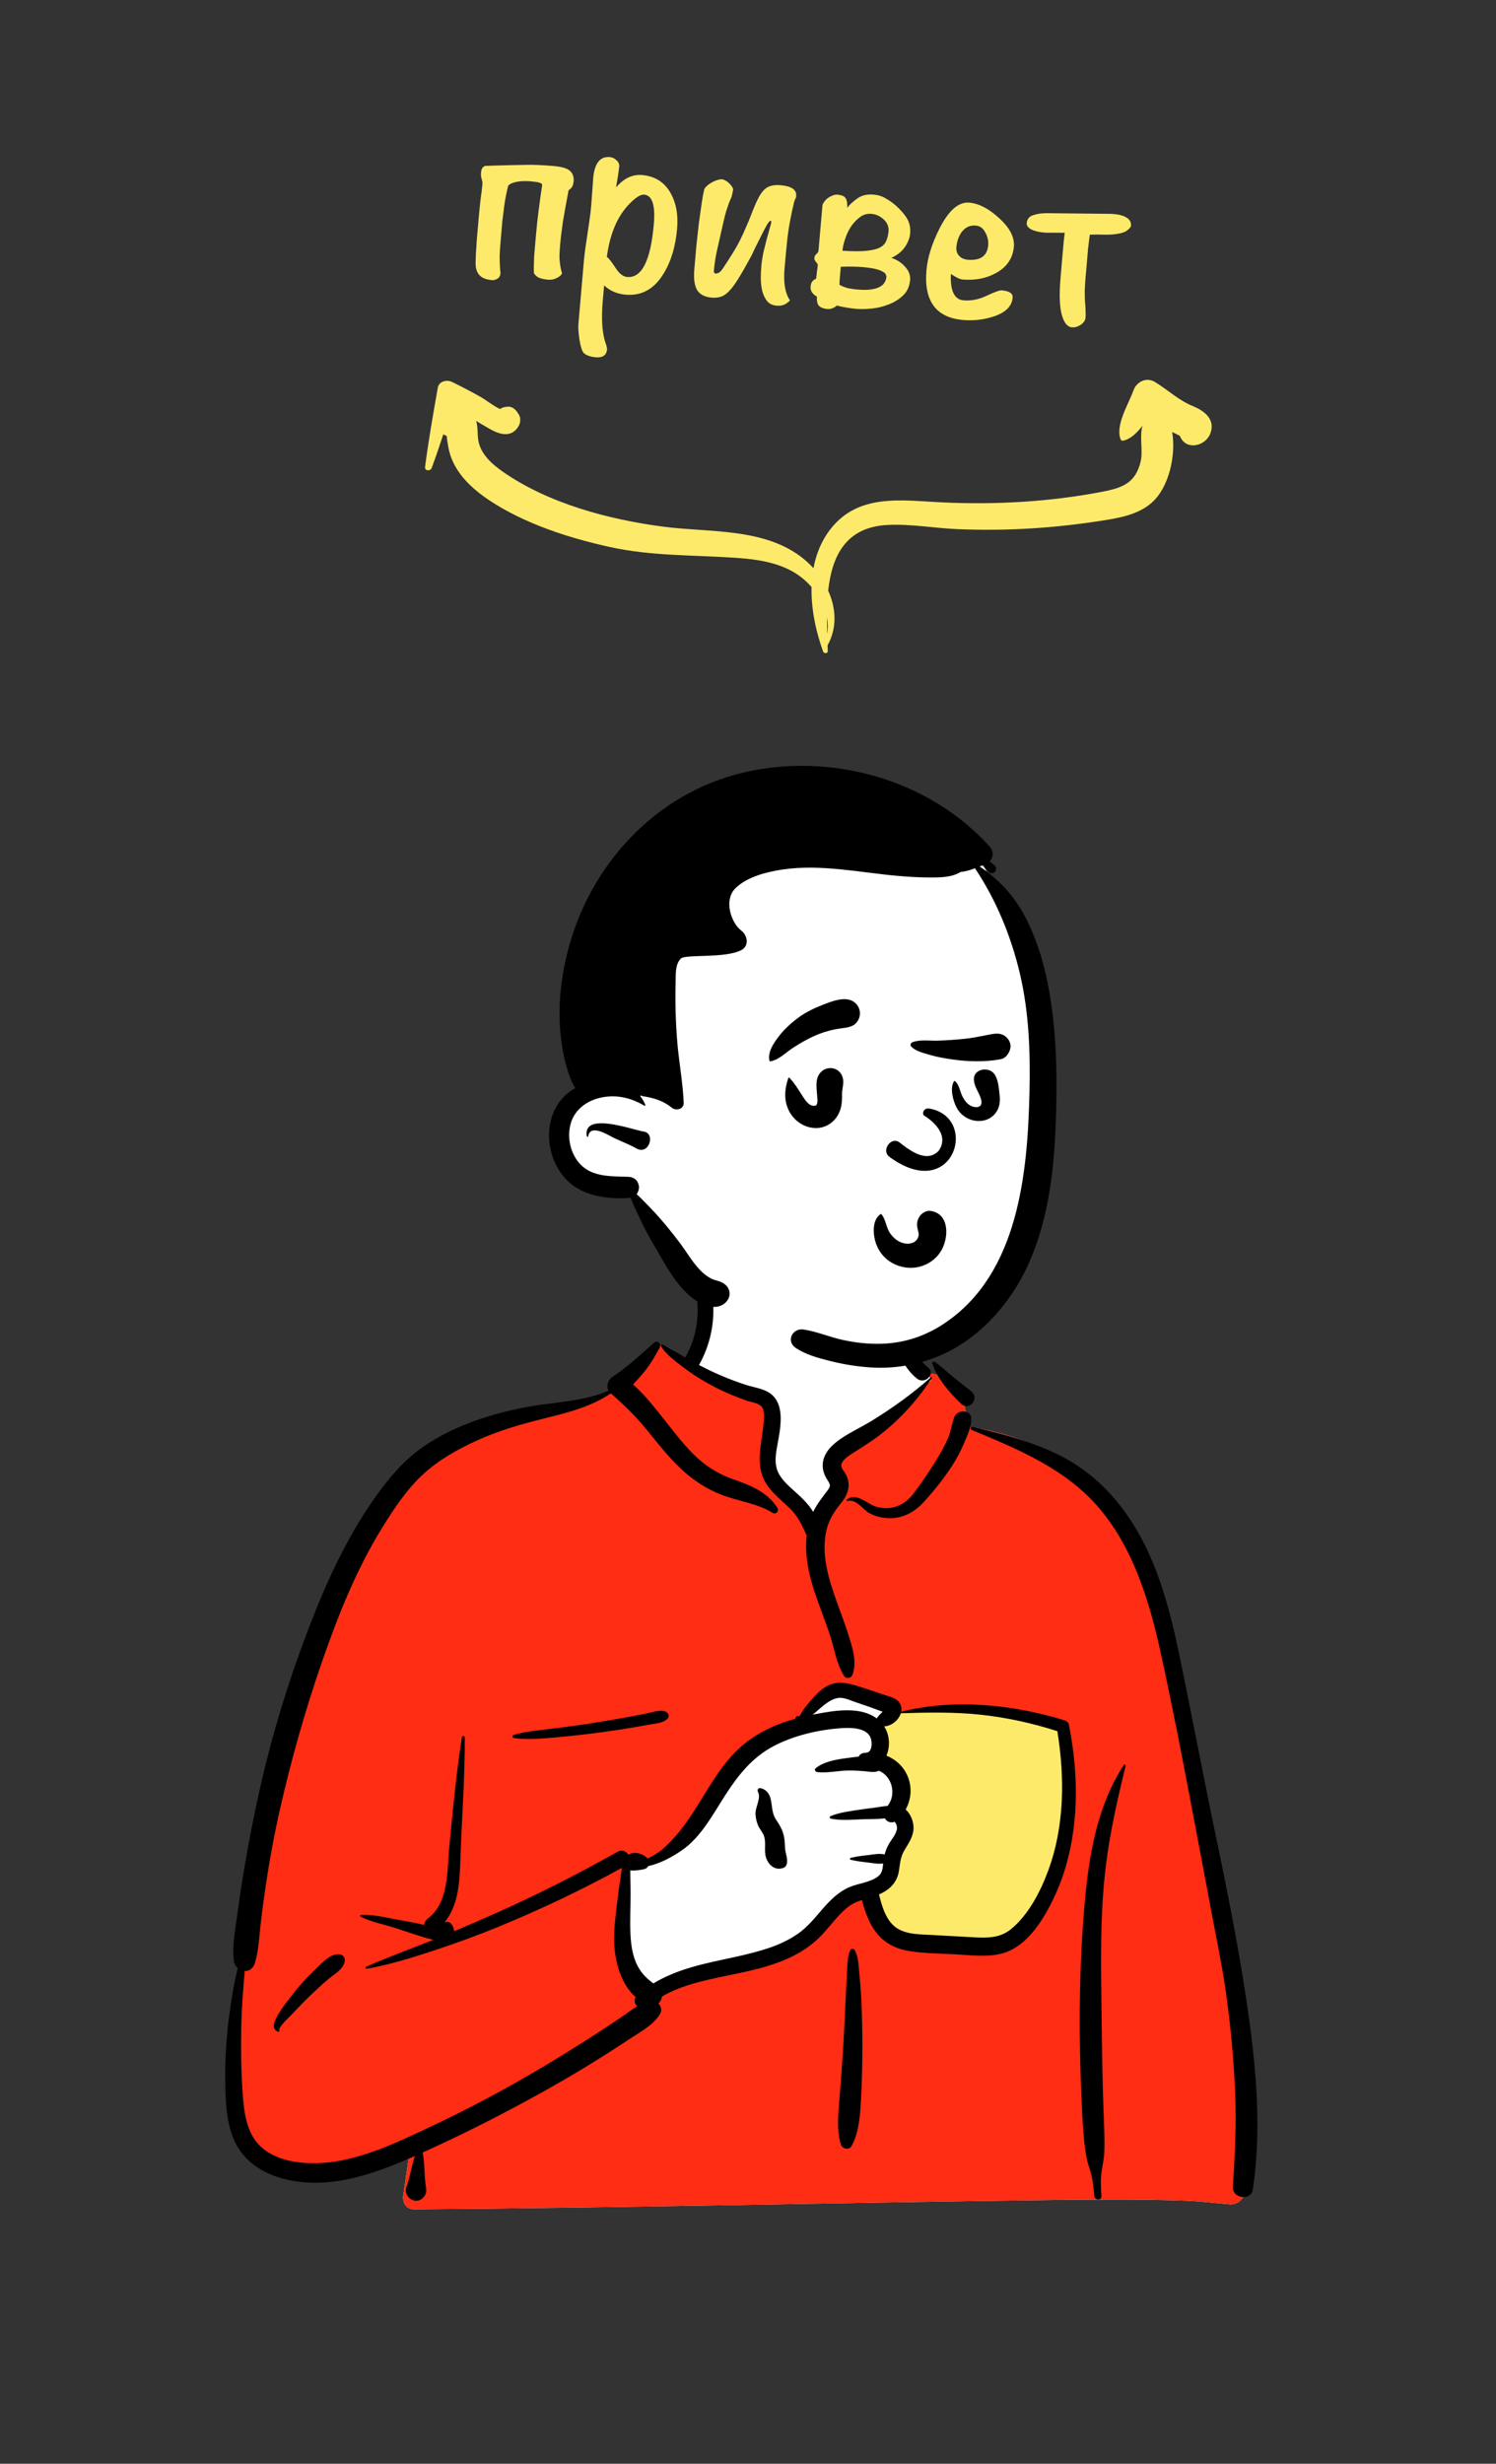 <?xml version="1.0" encoding="UTF-8"?> <svg xmlns="http://www.w3.org/2000/svg" width="240" height="395" viewBox="0 0 240 395" fill="none"><rect x="0" y="0" width="240" height="395" fill="#333333" stroke="none"/> <rect x="128.451" y="265.023" width="48.38" height="59.601" fill="#FDEA6B"></rect> <path fill-rule="evenodd" clip-rule="evenodd" d="M114.339 206.724C119.554 202.751 132.647 200.965 138.213 204.79C143.711 208.631 144.31 214.843 146.872 220.558C149.289 219.418 153.281 221.051 153.982 223.294C154.851 224.352 154.89 227.326 155.489 228.748C181.568 232.901 185.528 253.241 188.667 276.333C192.819 299.765 202.246 323.146 198.154 347.258C198.687 348.03 199.108 348.78 199.496 349.671C200.428 351.257 199.228 353.501 197.349 353.414C194.917 353.201 192.509 352.909 190.066 352.818C183.293 352.583 176.514 352.611 169.738 352.697L168.814 352.709C134.666 353.134 100.52 353.972 66.371 354.194C65.132 354.196 64.525 353.085 64.691 351.988C65.024 349.781 65.333 347.572 65.656 345.363C57.579 347.498 48.992 348.035 40.937 345.588C40.374 345.014 42.25 345.325 42.548 345.238C35.135 340.171 37.349 329.496 38.006 321.807C42.089 295.462 43.528 266.313 59.303 243.833C66.128 234.658 76.133 227.395 87.63 225.76L87.949 225.717C91.311 225.268 95.057 225.124 97.997 223.294C101.302 220.654 102.711 215.776 106.189 215.73C107.337 215.715 108.899 217.169 110.581 218.155C110.706 215.985 111.875 214.153 112.134 212.47L112.154 212.326C112.424 210.364 112.055 208.598 114.339 206.724ZM170.386 277.029C163.057 271.935 144.125 274.495 143.691 274.78C142.737 275.408 142.326 275.463 141.81 276.279C141.3 276.346 140.791 276.416 140.282 276.489C139.262 276.822 140.018 278.078 141.197 277.63C140.488 280.689 142.575 282.865 143.405 285.889C143.675 286.871 143.415 288.637 143.405 289.64C143.486 290.92 144.9 292.431 144.664 293.714C143.826 298.277 139.28 302.728 141.197 307.153C142.467 309.652 146.286 310.927 148.825 311.776C154.085 313.796 163.251 311.7 166.307 307.153C167.937 304.728 169.826 298.61 170.798 296.712L171.014 293.702C171.545 286.218 172.017 278.163 170.386 277.029Z" fill="white"></path> <path fill-rule="evenodd" clip-rule="evenodd" d="M105.918 215.746L108.015 217.034L120.196 223.058C122.558 223.719 123.739 224.512 123.739 225.436V234.845C123.739 236.104 125.955 238.958 130.387 243.406L134.482 239.322L134.39 238.788C134 236.484 133.806 234.943 133.806 234.165C133.806 233.327 137.812 230.15 145.824 224.631L149.329 221.33L148.955 220.193C151.116 220.295 153.46 221.627 153.982 223.296C154.851 224.355 154.89 227.328 155.489 228.75C181.568 232.903 185.528 253.243 188.667 276.335C192.819 299.767 202.246 323.148 198.154 347.26C198.687 348.032 199.108 348.782 199.496 349.673C200.428 351.259 199.228 353.503 197.349 353.416C194.917 353.203 192.509 352.911 190.066 352.82C183.293 352.585 176.514 352.613 169.738 352.699L168.814 352.711C134.666 353.136 100.52 353.974 66.371 354.196C65.132 354.198 64.525 353.087 64.691 351.99C65.024 349.783 65.333 347.574 65.656 345.365C57.579 347.5 48.992 348.037 40.937 345.59C40.374 345.016 42.25 345.327 42.548 345.24C35.135 340.173 37.349 329.498 38.006 321.809C42.089 295.464 43.528 266.315 59.303 243.835C66.128 234.66 76.133 227.397 87.63 225.762L87.949 225.719L88.27 225.677C91.548 225.259 95.151 225.068 97.997 223.296C101.215 220.726 102.635 216.034 105.918 215.746ZM135.106 270.973C133.911 270.973 131.464 272.829 127.765 276.541L127.439 276.692C122.968 278.77 120.005 280.572 118.553 282.099L118.501 282.154C117.033 283.729 114.126 287.918 109.781 294.721L103.488 298.444H101.107L99.411 310.745L103.488 319.529L112.721 316.418L127.765 312.451L136.398 303.689L141.268 302.054C140.677 303.761 140.463 305.46 141.197 307.155C142.467 309.654 146.285 310.929 148.824 311.778C154.085 313.798 163.25 311.702 166.307 307.155C167.937 304.73 169.826 298.612 170.798 296.714L171.077 292.803C171.579 285.587 171.952 278.119 170.386 277.031C163.057 271.937 144.124 274.497 143.691 274.782C142.737 275.41 142.326 275.465 141.81 276.281L141.543 276.316L143.045 274.278L142.513 273.994C138.717 271.98 136.248 270.973 135.106 270.973ZM141.197 277.632C140.518 280.561 142.402 282.68 143.293 285.509L141.016 281.15L141.016 277.689C141.075 277.674 141.136 277.655 141.197 277.632Z" fill="#FF2D13"></path> <path fill-rule="evenodd" clip-rule="evenodd" d="M104.912 215.291C105.418 214.843 106.167 215.406 105.845 216.012C105.123 217.373 104.381 218.662 103.412 219.865C102.824 220.595 102.194 221.284 101.556 221.967C103.194 223.384 104.598 225.144 105.925 226.794C107.621 228.903 109.225 231.102 111.129 233.032C113.007 234.936 115.083 236.267 117.594 237.154L118.101 237.33C120.623 238.216 123.319 239.412 124.741 241.801C125.021 242.272 124.457 242.854 123.982 242.56C121.512 241.03 118.609 240.722 115.92 239.711C113.322 238.735 111.058 237.231 109.057 235.313C107.06 233.398 105.383 231.219 103.634 229.086C101.904 226.977 100.041 225.175 97.995 223.391C94.838 225.516 91.234 226.441 87.569 227.349L87.169 227.448C83.499 228.357 79.85 229.412 76.407 230.995C73.372 232.39 70.387 234.056 67.915 236.326C65.29 238.736 63.248 241.813 61.378 244.822C57.197 251.555 54.257 258.931 51.668 266.397C48.976 274.162 46.725 282.083 44.907 290.098C43.982 294.175 43.231 298.281 42.614 302.416C42.317 304.407 42.053 306.403 41.822 308.403C41.574 310.539 41.517 312.736 40.863 314.789C40.582 315.669 39.919 316.034 39.255 316.003L39.12 317.69C38.942 319.938 38.775 322.187 38.719 324.449C38.626 328.211 38.668 331.962 38.938 335.715L38.977 336.227C39.189 338.967 39.664 342.045 41.723 344.051C43.856 346.128 47.135 346.782 50.01 346.819C56.704 346.906 63.148 343.742 69.072 340.966C75.173 338.107 81.107 334.934 86.9 331.492C89.849 329.739 92.767 327.928 95.648 326.064C97.061 325.149 98.465 324.219 99.858 323.274C100.656 322.732 101.412 322.138 102.224 321.658C101.826 321.287 101.649 320.704 101.982 320.196C99.634 318.156 98.656 314.518 98.542 311.573C98.45 309.197 98.799 306.827 99.076 304.473C99.215 303.285 99.387 302.1 99.565 300.918C99.636 300.452 99.69 299.952 99.772 299.459C93.431 302.945 86.913 306.049 80.222 308.807C76.792 310.221 73.318 311.492 69.797 312.657L69.083 312.892C65.746 313.984 62.33 315.017 58.88 315.641C58.696 315.675 58.546 315.402 58.743 315.315C62.105 313.832 65.583 312.58 68.995 311.213L69.555 310.985C69.491 310.981 69.424 310.972 69.355 310.956C67.353 310.473 65.368 309.728 63.405 309.101C61.584 308.519 59.537 308.154 57.834 307.275C57.703 307.208 57.777 307.026 57.904 307.017C59.818 306.884 61.895 307.442 63.772 307.77L64.477 307.894C65.657 308.102 66.864 308.326 68.039 308.618C68.082 308.224 68.302 307.829 68.615 307.597C72.058 305.046 71.708 299.894 72.076 296.095L72.349 293.275C72.83 288.339 73.338 283.403 74.11 278.504C74.151 278.243 74.555 278.318 74.557 278.565C74.597 284.638 74.139 290.683 73.909 296.746L73.874 297.741C73.746 301.483 73.647 305.368 71.291 308.247C71.621 308.054 72.066 308.054 72.333 308.372C72.661 308.762 72.85 309.2 72.844 309.63C74.973 308.738 77.092 307.822 79.201 306.887C85.981 303.882 92.619 300.519 99.082 296.881C99.777 296.489 100.438 296.797 100.782 297.313L100.832 297.306C100.84 297.305 100.848 297.304 100.857 297.304L100.906 297.302C100.908 297.302 100.91 297.302 100.912 297.302C101.822 296.802 103.061 297.158 103.841 297.887C103.864 297.909 103.884 297.933 103.905 297.956C104.893 297.512 105.816 296.913 106.653 296.154C108.367 294.6 109.819 292.679 111.084 290.752C113.415 287.203 115.394 283.257 118.542 280.336C121.1 277.963 124.271 276.485 127.598 275.558C127.584 275.46 127.621 275.357 127.688 275.288C127.859 275.113 127.981 275.052 128.202 275.158C128.22 275.167 128.23 275.179 128.237 275.192L128.562 274.637C128.739 274.336 128.921 274.032 128.984 273.953C129.362 273.477 129.751 273.005 130.145 272.543C130.814 271.76 131.577 270.988 132.46 270.445C134.393 269.257 136.425 269.929 138.412 270.579C139.613 270.971 140.81 271.376 142.009 271.775L142.132 271.815C143.026 272.102 144.072 272.354 144.472 273.301C144.63 273.676 144.655 274.065 144.581 274.442C153.071 272.283 162.5 273.275 170.784 275.81C171.102 275.908 171.42 276.169 171.487 276.513C172.436 281.383 172.859 286.377 172.429 291.329C172.059 295.605 171.112 299.794 169.327 303.708L169.226 303.929C167.549 307.556 164.891 312.028 160.832 313.165C158.381 313.851 155.67 313.446 153.171 313.321C150.741 313.198 148.258 313.181 145.852 312.798C143.709 312.458 141.831 311.497 140.507 309.754C139.364 308.25 138.762 306.432 138.269 304.624C138.044 304.696 137.82 304.772 137.599 304.859C136.668 305.223 135.879 305.81 135.166 306.501C133.66 307.96 132.491 309.732 130.916 311.124C129.489 312.385 127.864 313.365 126.12 314.119C122.507 315.68 118.631 316.305 114.81 317.132L114.543 317.19C111.666 317.822 108.729 318.597 106.19 320.096C106.14 320.537 105.939 320.952 105.617 321.224C106.065 321.645 106.255 322.311 105.861 322.936C104.762 324.682 102.868 325.675 101.168 326.791L101.058 326.864C99.385 327.973 97.698 329.06 95.998 330.125C92.54 332.291 89.01 334.337 85.431 336.293C79.674 339.44 73.793 342.408 67.805 345.1C68.165 346.868 68.034 348.692 68.304 350.473L68.345 350.727C68.46 351.387 68.305 351.94 67.85 352.372L67.802 352.416L67.802 352.41L67.76 352.449L67.745 352.461L67.75 352.458C67.698 352.506 67.644 352.55 67.588 352.589L67.518 352.634C67.08 352.9 66.516 352.897 66.067 352.662L66.016 352.634L65.93 352.585C65.337 352.243 64.928 351.398 65.174 350.727C65.778 349.077 66.007 347.315 66.565 345.654L66.122 345.852L65.538 346.107C59.226 348.837 52.215 351.137 45.337 349.275C42.298 348.452 39.458 346.712 37.937 343.876C36.441 341.085 36.23 337.844 36.15 334.739C36.052 330.907 36.258 327.016 36.763 323.217C37.102 320.667 37.512 318.069 38.144 315.545C37.819 315.258 37.58 314.846 37.517 314.336C37.218 311.925 37.741 309.419 38.06 307.021C38.373 304.68 38.718 302.343 39.109 300.014C39.897 295.309 40.813 290.615 41.879 285.966C43.777 277.691 46.282 269.564 49.299 261.63L49.563 260.939C52.351 253.688 55.579 246.592 60.074 240.221C62.224 237.174 64.497 234.411 67.535 232.214C70.381 230.157 73.591 228.675 76.904 227.543C80.221 226.409 83.63 225.65 87.099 225.178C90.623 224.698 94.342 224.404 97.628 222.958C97.213 222.212 97.569 221.206 98.269 220.743C100.624 219.187 102.801 217.162 104.912 215.291ZM180.293 282.97C180.392 282.82 180.626 282.915 180.583 283.092C179.437 287.786 178.362 292.49 177.66 297.273C176.393 305.907 176.626 314.653 176.73 323.351L176.735 323.8C176.788 328.485 176.862 333.17 177.017 337.853C177.095 340.22 177.25 342.61 177.166 344.978C177.12 346.262 176.778 347.478 176.656 348.747C176.55 349.856 176.645 350.983 176.698 352.095C176.733 352.834 175.643 352.802 175.569 352.095L175.474 351.18C175.351 350.022 175.199 348.871 174.819 347.763C174.363 346.43 174.144 345.121 173.986 343.721C173.744 341.576 173.636 339.41 173.542 337.25L173.478 335.757C173.088 326.731 173.102 317.663 173.734 308.647L173.78 308.003C174.406 299.481 175.493 290.272 180.293 282.97ZM155.88 229.256C155.581 229.133 155.686 228.681 156.017 228.76L156.62 228.903C161.034 229.961 165.368 231.107 169.489 233.075C173.611 235.045 177.102 237.985 179.876 241.6C185.267 248.628 187.508 257.169 189.276 265.701C191.242 275.183 193.032 284.699 195.014 294.177L195.383 295.943C197.217 304.771 198.949 313.604 200.226 322.536L200.317 323.184C201.604 332.37 202.379 341.873 200.974 351.083C200.696 352.905 197.666 352.451 197.784 350.651C198.126 345.447 198.371 340.27 198.135 335.054C197.897 329.838 197.408 324.644 196.679 319.473C196.066 315.121 195.151 310.823 194.342 306.506L194.215 305.824C193.537 302.152 192.838 298.484 192.141 294.816L191.099 289.323C189.538 281.099 187.946 272.867 186.147 264.695L186.04 264.214C184.28 256.351 181.684 248.115 176.404 241.871C171.045 235.535 163.374 232.344 155.88 229.256ZM136.409 312.655C136.538 312.367 136.988 312.399 137.127 312.655C137.67 313.657 137.73 314.936 137.833 316.068L137.844 316.184C137.974 317.565 138.09 318.951 138.161 320.336C138.295 322.965 138.359 325.59 138.351 328.223C138.342 330.92 138.288 333.615 138.143 336.309L138.103 337.03C137.971 339.371 137.748 341.982 136.636 344.029C136.232 344.773 135.133 344.554 134.899 343.802C134.132 341.338 134.526 338.417 134.722 335.894L134.875 333.925C135.026 331.956 135.171 329.987 135.285 328.015C135.442 325.318 135.571 322.619 135.695 319.921C135.736 319.044 135.78 318.168 135.826 317.291L135.897 315.977C135.957 314.877 135.952 313.671 136.409 312.655ZM50.18 316.146L50.52 315.818C51.562 314.798 52.879 313.226 54.419 313.324C55.034 313.363 55.425 313.873 55.298 314.478C55.026 315.77 53.708 316.441 52.759 317.23C51.719 318.094 50.74 319.018 49.762 319.951C48.895 320.778 48.06 321.628 47.246 322.505L46.942 322.836C46.65 323.154 44.572 325.035 44.796 325.523L44.809 325.544C44.871 325.638 44.767 325.766 44.663 325.734C43.766 325.45 43.822 324.68 44.161 323.901C44.813 322.403 45.955 321.017 46.952 319.738C47.946 318.461 49.022 317.273 50.18 316.146V316.146ZM139.661 278.578C138.967 276.937 136.41 276.971 134.959 277.069C131.304 277.317 127.349 278.242 124.097 279.951C120.726 281.722 118.454 284.561 116.422 287.7L116.327 287.848C114.347 290.928 112.439 294.574 109.338 296.691C107.758 297.77 105.914 298.755 103.997 299.182C103.865 299.414 103.652 299.597 103.373 299.663L103.243 299.693C102.697 299.814 101.849 299.947 101.116 299.867C101.121 300.226 101.117 300.582 101.126 300.921C101.152 301.894 101.163 302.872 101.163 303.846C101.164 305.886 101.054 307.931 101.139 309.971C101.214 311.776 101.469 313.662 102.335 315.275C102.971 316.459 103.809 317.242 104.821 317.99C107.311 316.472 110.127 315.546 112.985 314.85C116.441 314.009 119.979 313.448 123.356 312.307C124.982 311.757 126.545 311.039 127.961 310.062C129.463 309.026 130.611 307.623 131.792 306.251L131.977 306.038C133.182 304.655 134.497 303.332 136.2 302.582C137.667 301.937 139.601 301.822 140.883 300.822C141.554 300.299 141.61 299.541 141.68 298.764C140.859 298.881 139.99 298.693 139.171 298.597L138.747 298.547C137.973 298.455 137.216 298.354 136.454 298.157C136.313 298.12 136.313 297.907 136.454 297.87C137.355 297.638 138.247 297.539 139.171 297.43L139.388 297.403C140.223 297.294 141.101 297.128 141.921 297.312C142.068 296.753 142.28 296.218 142.578 295.683C142.996 294.931 143.787 294.079 143.894 293.201C143.926 292.938 143.865 292.629 143.741 292.397L143.699 292.318C143.647 292.225 143.585 292.131 143.495 292.073C143.485 292.085 143.464 292.098 143.418 292.112C142.788 292.311 142.238 292.002 141.946 291.526C140.706 291.68 139.353 291.628 138.191 291.68L137.016 291.737C135.76 291.794 134.447 291.819 133.267 291.566C133.102 291.53 133.052 291.256 133.217 291.185C134.668 290.565 136.428 290.367 137.981 290.128C138.849 289.995 139.722 289.893 140.592 289.776C141.172 289.698 141.787 289.569 142.387 289.538C143.892 287.664 143.081 284.707 140.986 283.9C140.224 284.236 139.538 284.041 138.704 283.969C137.872 283.898 137.038 283.849 136.203 283.853C134.529 283.86 132.755 284.301 131.097 284.111C130.828 284.08 130.577 283.721 130.845 283.502C132.114 282.466 133.933 282.129 135.543 281.908L135.877 281.863C136.417 281.792 137.074 281.689 137.755 281.627C137.909 281.327 138.185 281.1 138.6 281.043C138.724 281.026 138.848 281.016 138.972 281.006L138.97 280.994C139.982 280.945 139.938 279.234 139.661 278.578ZM70.35 310.582C70.332 310.609 70.313 310.636 70.292 310.661L70.26 310.698L70.426 310.63L70.35 310.582V310.582ZM157.327 274.911C153.066 274.453 148.799 274.55 144.525 274.673C144.183 275.791 142.993 276.744 141.84 276.78C142.743 278.155 142.836 280.016 142.203 281.474C143.547 282.009 144.705 282.971 145.409 284.34C146.384 286.239 146.256 288.352 145.292 290.106C146.115 290.851 146.6 292.061 146.552 293.201C146.497 294.472 145.74 295.558 145.11 296.61C144.43 297.749 144.408 298.751 144.199 300.026C143.893 301.892 142.635 303.023 141.017 303.73L141.103 304.069C141.52 305.693 142.039 307.408 143.232 308.596C144.766 310.125 147.146 310.11 149.173 310.207L149.271 310.212C151.127 310.305 152.982 310.414 154.838 310.519L156.229 310.597C158.366 310.714 160.417 310.728 162.161 309.316C165.009 307.009 166.96 303.192 168.196 299.814C170.789 292.722 170.82 284.939 169.63 277.552C165.638 276.265 161.496 275.359 157.327 274.911ZM121.889 286.678L121.921 286.68C122.798 286.78 123.401 287.491 123.615 288.334C123.927 289.559 123.774 290.667 124.525 291.773C125.296 292.911 125.771 293.821 125.883 295.227C125.929 295.805 125.908 296.382 126.037 296.948L126.13 297.344C126.229 297.767 126.31 298.174 126.261 298.628C126.216 299.042 126.014 299.365 125.599 299.498C124.246 299.931 123.202 298.933 122.852 297.672C122.55 296.583 122.954 295.285 122.528 294.262C122.292 293.695 121.856 293.221 121.611 292.65C121.367 292.084 121.245 291.493 121.206 290.878C121.131 289.715 122.16 288.317 121.586 287.263C121.464 287.038 121.602 286.671 121.889 286.678ZM103.921 274.673C104.837 274.487 105.876 274.06 106.779 274.415C107.244 274.597 107.473 275.164 107.081 275.558C106.4 276.241 105.41 276.279 104.492 276.44L104.411 276.454C103.326 276.655 102.24 276.846 101.151 277.026C99.104 277.365 97.052 277.665 94.992 277.92C92.877 278.182 90.756 278.415 88.632 278.591L87.81 278.658C86.015 278.802 84.148 278.91 82.388 278.635C82.132 278.595 82.173 278.222 82.388 278.157C84.317 277.573 86.432 277.416 88.426 277.169C90.546 276.906 92.662 276.628 94.773 276.299C96.88 275.969 98.985 275.616 101.082 275.225C102.03 275.049 102.976 274.865 103.921 274.673ZM136.974 272.798C136.17 272.513 135.286 272.092 134.415 272.233C132.913 272.476 131.576 273.94 130.387 274.904L130.984 274.788C134.039 274.201 138.084 273.568 140.648 275.511C140.655 275.5 140.66 275.489 140.668 275.478C140.875 275.163 141.114 274.918 141.376 274.649C141.401 274.625 141.425 274.601 141.449 274.576L141.59 274.425L141.267 274.314C140.575 274.069 139.756 273.753 139.626 273.707L139.617 273.704C138.735 273.405 137.852 273.109 136.974 272.798ZM111.875 208.743C111.75 207.126 114.266 207.139 114.391 208.743C114.663 212.245 113.875 215.714 112.179 218.785C112.167 218.807 112.153 218.827 112.14 218.848C113.2 219.4 114.273 219.93 115.37 220.403C116.772 221.009 118.201 221.56 119.656 222.028C120.972 222.452 122.593 222.619 123.699 223.5C126.031 225.359 125.155 229.215 124.706 231.715L124.636 232.109C124.413 233.395 124.251 234.715 124.793 235.95C125.372 237.268 126.543 238.246 127.587 239.19L127.798 239.381C128.723 240.224 129.78 241.249 130.459 242.392C131.078 241.111 131.923 240.063 132.816 238.885C133.453 238.044 132.999 237.766 132.542 236.945C132.101 236.154 131.886 235.311 132.024 234.408C132.278 232.742 133.609 231.538 134.934 230.634C136.499 229.567 138.246 228.776 139.863 227.783C143.187 225.742 146.425 223.409 149.341 220.818C149.422 220.747 149.561 220.841 149.497 220.938C147.193 224.444 144.491 227.473 141.171 230.045C139.825 231.087 138.411 231.952 136.987 232.861L136.578 233.124C136.006 233.494 135.293 233.989 135.035 234.62C134.775 235.254 135.329 235.733 135.628 236.259C136.576 237.927 136.118 239.484 134.995 240.899L134.942 240.964C133.825 242.341 132.979 243.621 132.574 245.38C131.705 249.158 132.916 253.094 134.184 256.641L134.234 256.781C134.92 258.693 135.649 260.591 136.245 262.533L136.409 263.07C136.949 264.858 137.392 266.62 136.786 268.458C136.58 269.083 135.728 269.23 135.374 268.642C134.125 266.568 133.814 264.072 133.032 261.792C132.269 259.569 131.393 257.387 130.657 255.155C129.708 252.282 129.073 249.189 129.418 246.175C129.408 246.157 129.396 246.141 129.388 246.122L129.147 245.594C128.488 244.163 127.852 242.914 126.655 241.773C125.406 240.583 124.05 239.53 123.067 238.09C120.932 234.962 122.253 231.482 122.51 228.062L122.54 227.642C122.587 226.932 122.612 225.967 122.149 225.475C121.627 224.922 120.404 224.781 119.712 224.536C117.923 223.903 116.161 223.165 114.482 222.279C112.884 221.435 111.336 220.504 109.895 219.412L109.164 218.863C108.011 217.993 106.816 217.043 106.044 215.858C105.955 215.722 106.106 215.502 106.268 215.567C107.557 216.091 108.735 216.924 109.942 217.648C109.961 217.604 109.982 217.559 110.007 217.515C111.5 214.812 112.114 211.817 111.875 208.743ZM153.069 227.261C153.583 225.851 155.925 225.96 155.831 227.635C155.76 228.921 155.214 230.083 154.714 231.251L154.661 231.376C154.145 232.593 153.55 233.736 152.838 234.852C151.477 236.984 149.882 238.963 148.179 240.831C146.635 242.524 144.609 243.56 142.274 243.388C141.29 243.315 140.296 243.065 139.434 242.573C138.41 241.989 137.298 240.235 135.992 240.66C135.865 240.701 135.747 240.516 135.857 240.428C137.365 239.213 139.077 241.097 140.521 241.551C142.697 242.234 144.93 241.478 146.33 239.719C147.792 237.882 149.138 235.824 150.367 233.824C150.991 232.808 151.56 231.754 152.052 230.667C152.549 229.571 152.661 228.379 153.069 227.261ZM149.562 218.587C149.498 218.392 149.74 218.207 149.911 218.318C150.902 218.963 151.761 219.816 152.675 220.564C153.689 221.393 154.711 222.205 155.748 223.005C157.261 224.172 155.507 226.319 154.175 225.045C152.353 223.302 150.358 221.023 149.562 218.587ZM144.121 211.764C144.523 210.211 146.904 210.851 146.557 212.386L146.546 212.433C145.889 214.969 146.825 217.55 148.823 219.194L148.897 219.254C150.161 220.266 148.37 222.035 147.118 221.033C144.385 218.845 143.249 215.128 144.121 211.764Z" fill="black"></path> <path fill-rule="evenodd" clip-rule="evenodd" d="M164.03 156.663C166.429 154.936 162.852 149.253 161.637 147.562C160.58 145.357 159.522 143.151 158.465 140.945C158.594 139.136 156.832 137.527 155.091 138.077C153.576 136.988 151.039 137.509 150.269 139.214C133.52 131.901 104.539 134.944 103.04 157.51C99.8 163.935 96.589 170.415 93.714 177.014C89.726 177.228 87.793 182.086 90.167 185.225C90.483 190.323 93.707 190.726 98.011 190.499C99.739 190.956 101.531 191.203 102.827 192.541C103.812 193.55 104.482 194.83 105.128 196.072C108.11 201.8 111.898 206.756 117.034 210.719C125.021 216.711 135.832 221.013 145.791 218.096C167.201 209.667 171.406 175.981 164.03 156.663V156.663Z" fill="white"></path> <path fill-rule="evenodd" clip-rule="evenodd" d="M119.348 123.837C133.336 120.58 149.05 124.95 158.759 135.719C159.442 136.475 159.368 137.46 158.767 138.098C159.047 138.327 159.322 138.561 159.6 138.796C159.891 139.043 159.849 139.54 159.6 139.791C159.353 140.039 158.841 140.089 158.607 139.791L158.26 139.354C158.088 139.136 157.917 138.917 157.753 138.692C157.553 138.766 157.357 138.845 157.161 138.921C160.127 140.897 162.6 143.522 164.295 146.681C166.129 150.099 167.299 153.747 168.06 157.543C169.417 164.314 169.614 171.259 169.432 178.144L169.422 178.513C169.188 186.813 168.381 195.25 164.889 202.882C162.09 208.998 157.114 214.622 150.876 217.3C147.284 218.841 143.421 219.498 139.519 219.223C137.461 219.079 135.41 218.754 133.407 218.257L132.926 218.137C131.102 217.679 129.209 217.148 127.652 216.102C126.054 215.026 127.131 212.889 128.894 213.149C131.017 213.464 133.038 214.352 135.144 214.812C137.204 215.265 139.289 215.501 141.4 215.44C145.133 215.334 148.534 214.185 151.62 212.096C163.42 204.11 164.854 188.051 165.161 175.074C165.311 168.734 165.079 162.311 163.624 156.116C162.227 150.16 159.821 144.295 156.416 139.208C155.666 139.489 154.915 139.724 154.116 139.798C152.692 140.656 150.998 140.679 149.351 140.679L149.122 140.679C147.408 140.677 145.694 140.575 143.988 140.421C137.953 139.884 131.742 138.523 125.674 139.39L125.427 139.426C122.928 139.803 119.832 140.593 117.998 142.395C116.017 144.34 117.345 148.019 118.913 149.188C119.927 149.945 120.244 151.648 118.913 152.335C116.286 153.694 109.928 152.939 109.213 153.692C108.355 154.591 108.415 155.962 108.391 157.129L108.389 157.207C108.301 160.529 108.383 163.841 108.663 167.155C108.933 170.359 109.546 173.569 109.684 176.782C109.73 177.841 108.454 178.162 107.757 177.581C107.62 177.467 107.478 177.359 107.337 177.262C106.07 176.361 104.63 175.981 103.085 175.74C103.004 175.727 102.94 175.687 102.895 175.633L102.876 175.609L102.712 175.744C103.032 176.144 103.306 176.596 103.523 177.103C103.568 177.205 103.473 177.334 103.361 177.266C101.223 175.991 98.896 175.45 96.436 175.966C94.222 176.429 92.219 177.837 91.57 180.09C90.973 182.163 91.412 184.553 92.75 186.259C94.73 188.787 97.945 188.558 100.829 188.675C101.394 188.698 102.024 188.973 102.288 189.514C102.598 190.152 102.577 190.587 102.288 191.223C102.248 191.314 102.195 191.397 102.134 191.471C102.378 191.673 102.609 191.895 102.834 192.121L103.587 192.881C104.103 193.403 104.615 193.929 105.109 194.468C106.559 196.053 107.923 197.739 109.207 199.462L109.326 199.623C110.83 201.685 112.39 204.663 114.996 205.314C115.89 205.538 116.721 205.98 116.986 206.95C117.252 207.92 116.626 208.861 115.785 209.266C114.326 209.97 112.475 209.133 111.271 208.246C108.675 206.329 106.979 203.201 105.384 200.448L104.948 199.695C104.127 198.275 103.324 196.837 102.64 195.345C102.25 194.493 101.83 193.648 101.468 192.783C101.362 192.532 101.257 192.276 101.175 192.014C101.059 192.039 100.941 192.056 100.829 192.063C97.348 192.291 93.341 191.737 90.826 189.089C87.358 185.439 86.951 178.912 90.891 175.429C91.306 175.062 91.774 174.738 92.28 174.461C91.576 173.267 91.11 171.883 90.766 170.583C90.265 168.685 89.984 166.751 89.845 164.794C89.565 160.802 90.031 156.737 90.988 152.859C94.458 138.802 105.113 127.151 119.348 123.837ZM94.139 182.167C93.451 178.162 101.444 181.124 103.188 181.403L103.239 181.41C105.238 181.689 104.124 185.205 102.156 184.157L102.096 184.124C101.031 183.513 99.86 183.074 98.744 182.556L98.506 182.444C97.618 182.017 94.686 180.1 94.367 182.167C94.35 182.281 94.159 182.279 94.139 182.167Z" fill="black"></path> <path fill-rule="evenodd" clip-rule="evenodd" d="M147.453 195.139C147.777 194.575 148.523 194.053 149.206 194.133C152.265 194.492 152.26 198.202 151.079 200.368C150.031 202.288 147.864 203.416 145.695 203.251C143.416 203.078 141.474 201.737 140.619 199.605C140.054 198.194 139.793 195.589 141.297 194.642C141.324 194.624 141.37 194.628 141.393 194.654C142.113 195.493 142.142 196.752 142.773 197.686C143.36 198.555 144.272 199.272 145.34 199.383C146.137 199.466 146.945 199.178 147.257 198.461C147.425 198.074 147.406 197.863 147.343 197.597L147.285 197.365C147.085 196.553 146.995 195.935 147.453 195.139ZM148.271 178.868C149.866 179.838 152.297 182.1 150.581 184.505C148.56 186.626 145.652 184.194 144.219 183.095C142.89 182.242 141.396 184.434 142.629 185.429C152.986 193.1 157.19 179.122 149.078 177.727C148.184 177.574 147.853 178.568 148.271 178.868ZM131.423 172.216C132.403 170.746 134.638 170.962 135.177 172.706C135.469 173.651 135.066 174.5 135.087 175.444C135.104 176.241 135.052 177.129 134.808 177.901C134.251 179.661 132.669 180.904 130.797 180.853C128.931 180.801 127.287 179.62 126.506 177.956C125.722 176.285 125.888 174.557 126.46 172.858C126.488 172.777 126.595 172.737 126.659 172.806C127.336 173.525 127.831 174.285 128.344 175.091L128.869 175.916C129.271 176.538 129.854 177.333 130.604 177.283L130.716 177.272C130.925 177.254 130.893 177.295 131.053 177.011C131.128 176.88 131.114 176.635 131.15 176.48L131.163 176.428L131.156 176.399C131.14 176.324 131.124 176.183 131.111 175.937L131.109 175.883C131.054 174.734 130.73 173.257 131.423 172.216ZM156.246 173.194C156.07 171.314 158.712 170.897 159.59 172.288C160.048 173.013 160.182 173.924 160.283 174.788L160.33 175.197C160.434 176.084 160.475 177.006 160.091 177.833C159.485 179.136 158.167 179.824 156.746 179.715C155.388 179.611 154.15 178.824 153.497 177.628C152.915 176.562 152.336 174.48 153.043 173.367C153.086 173.3 153.171 173.291 153.23 173.343C153.898 173.937 154.006 175.019 154.404 175.792C154.813 176.589 155.435 177.366 156.376 177.487C157.277 177.603 157.621 177.11 157.391 176.251C157.095 175.142 156.357 174.388 156.246 173.194ZM132.137 161.04L132.569 160.875C134.049 160.315 136.082 159.669 137.285 160.873C138.027 161.615 138.169 162.709 137.639 163.615C136.997 164.713 135.845 164.74 134.733 164.901C133.468 165.085 132.182 165.435 131.004 165.933C129.678 166.495 128.447 167.195 127.241 167.976C126.094 168.719 124.952 169.934 123.58 170.162C123.524 170.172 123.46 170.148 123.446 170.086C123.134 168.744 124 167.423 124.773 166.376C125.708 165.109 126.841 164.068 128.107 163.135C129.329 162.235 130.726 161.584 132.137 161.04ZM159.025 165.812L159.157 165.789C160.054 165.639 160.868 165.674 161.544 166.385C162.061 166.927 162.26 167.63 162.013 168.348C161.786 169.01 161.278 169.682 160.541 169.82C158.053 170.289 155.296 170.211 152.795 169.857C151.651 169.694 150.497 169.496 149.382 169.183L148.869 169.034C147.939 168.768 146.874 168.49 146.198 167.806C145.955 167.56 146.095 167.208 146.386 167.094C147.565 166.632 149.181 166.877 150.439 166.841C151.902 166.799 153.367 166.69 154.823 166.539C156.245 166.391 157.622 166.069 159.025 165.812Z" fill="black"></path> <path fill-rule="evenodd" clip-rule="evenodd" d="M132.708 101.628C132.681 100.763 132.662 99.874 132.661 98.976C132.821 99.843 132.846 100.733 132.708 101.628M73.131 69.758C73.076 69.795 73.024 69.82 72.975 69.838C73.028 69.812 73.082 69.79 73.131 69.758M181.836 62.598C181.065 64.757 178.923 68.109 179.76 70.401C179.828 70.589 179.99 70.689 180.191 70.649C181.355 70.418 182.385 69.414 183.296 68.252C182.764 69.883 183.395 72.279 183.002 73.952C182.181 77.446 180.123 78.213 176.701 78.866C168.314 80.468 159.667 80.945 151.146 80.544C144.598 80.236 137.65 79.037 133.145 84.943C131.74 86.786 130.912 88.891 130.503 91.103C130.035 90.584 129.532 90.1 129 89.661C122.814 84.558 113.852 85.413 106.388 84.437C97.66 83.295 87.995 80.728 80.679 75.636C79.086 74.528 77.403 73.072 76.85 71.128C76.505 69.911 76.747 68.67 76.392 67.489C77.152 67.95 77.916 68.402 78.69 68.834C80.295 69.732 82.108 70.166 83.197 68.325C83.522 67.773 83.575 66.976 83.209 66.424C83.131 66.308 83.055 66.192 82.978 66.077C82.66 65.597 82.096 65.138 81.473 65.201C81.36 65.213 81.247 65.224 81.134 65.235C80.778 65.271 80.474 65.397 80.225 65.577C79.17 65.1 77.972 64.139 77.237 63.717C75.694 62.832 74.131 62.028 72.535 61.242C71.721 60.84 70.422 61.092 70.234 62.161C69.489 66.398 68.739 70.616 68.19 74.882C68.106 75.525 69.058 75.569 69.255 75.033C69.914 73.236 70.53 71.428 71.128 69.614C71.285 69.74 71.471 69.839 71.675 69.903C71.671 70.33 71.811 70.958 71.845 71.199C72.012 72.409 72.39 73.597 72.984 74.67C74.266 76.984 76.344 78.785 78.523 80.229C84.183 83.976 91.255 86.252 97.834 87.698C104.627 89.19 111.289 88.958 118.165 89.441C121.878 89.701 125.808 90.301 128.766 92.73C129.283 93.153 129.759 93.62 130.197 94.116C130.113 97.647 130.899 101.276 132.045 104.445C132.184 104.828 132.813 104.808 132.799 104.348C132.79 104.053 132.779 103.752 132.769 103.447C134.332 100.647 134.125 97.491 132.863 94.695C133.456 89.277 135.59 84.517 142.354 84.166C146.104 83.971 149.932 84.687 153.679 84.839C157.732 85.004 161.794 84.957 165.843 84.694C169.451 84.459 173.053 84.055 176.625 83.498C179.462 83.055 182.566 82.558 184.791 80.577C187.551 78.123 188.682 72.966 188.047 69.257C188.253 69.358 188.455 69.467 188.663 69.562C188.907 69.673 189.12 69.794 189.295 69.891C189.324 69.977 189.351 70.053 189.377 70.105C190.458 72.302 193.436 71.444 194.167 69.51C195.03 67.224 193.211 65.861 191.361 65.107C189.028 64.156 187.372 62.496 185.261 61.229C183.901 60.413 182.332 61.206 181.836 62.598" fill="#FDEA6B"></path> <path d="M92.023 29.072C91.986 29.495 91.887 29.814 91.726 30.027C91.596 30.215 91.426 30.371 91.217 30.495C90.85 32.426 90.549 34.092 90.314 35.493C90.106 36.897 89.951 38.192 89.849 39.378C89.778 40.196 89.747 40.876 89.757 41.417C89.795 41.961 89.843 42.392 89.901 42.71C89.958 43.028 90.008 43.273 90.05 43.448C90.122 43.596 90.156 43.699 90.151 43.755C90.139 43.896 90.055 44.045 89.899 44.203C89.746 44.331 89.55 44.457 89.312 44.578C89.105 44.674 88.87 44.753 88.609 44.816C88.378 44.853 88.164 44.862 87.966 44.845C87.486 44.804 87.052 44.723 86.665 44.605C86.277 44.486 85.944 44.229 85.665 43.835C85.638 43.492 85.631 43.078 85.644 42.596C85.66 42.086 85.677 41.561 85.696 41.022C85.745 40.458 85.795 39.879 85.846 39.286C85.898 38.694 85.946 38.143 85.99 37.635C86.102 36.337 86.246 35.012 86.42 33.662C86.594 32.312 86.782 30.963 86.984 29.616C86.94 29.47 86.779 29.356 86.502 29.276C86.253 29.197 85.804 29.13 85.154 29.073C84.195 28.99 83.366 29.032 82.669 29.199C82 29.368 81.611 29.59 81.502 29.865C81.371 30.394 81.254 30.925 81.151 31.456C81.05 31.959 80.958 32.534 80.873 33.181C80.789 33.828 80.695 34.573 80.594 35.418C80.52 36.264 80.432 37.281 80.329 38.466C80.241 39.482 80.183 40.316 80.155 40.968C80.157 41.594 80.17 42.107 80.192 42.507C80.216 42.879 80.234 43.165 80.245 43.365C80.285 43.567 80.299 43.725 80.29 43.838C80.255 44.233 80.088 44.517 79.789 44.69C79.49 44.863 79.213 44.939 78.959 44.917C77.971 44.831 77.271 44.543 76.858 44.052C76.472 43.592 76.285 42.95 76.3 42.127C76.311 41.672 76.328 41.148 76.351 40.553C76.403 39.96 76.441 39.352 76.467 38.728C76.523 38.079 76.579 37.444 76.632 36.823C76.689 36.174 76.739 35.595 76.783 35.087C76.869 34.099 76.971 33.084 77.09 32.042C77.24 30.974 77.341 30.13 77.395 29.509C77.412 29.311 77.397 29.154 77.351 29.036C77.335 28.892 77.303 28.762 77.257 28.644C77.239 28.528 77.207 28.398 77.163 28.252C77.149 28.08 77.154 27.867 77.176 27.613C77.222 27.077 77.436 26.74 77.818 26.602C77.933 26.584 78.062 26.581 78.203 26.593C78.346 26.577 78.546 26.566 78.803 26.56C79.088 26.556 79.458 26.545 79.915 26.528C80.4 26.513 81.027 26.497 81.796 26.478C82.622 26.465 83.576 26.448 84.659 26.428C85.741 26.408 87.129 26.472 88.823 26.619C90.15 26.734 91.023 26.994 91.442 27.401C91.891 27.809 92.084 28.366 92.023 29.072ZM108.626 36.656C108.376 39.535 107.656 41.933 106.466 43.849C104.97 46.335 102.938 47.467 100.369 47.244C98.986 47.124 97.835 46.626 96.916 45.75C96.889 46.06 96.852 46.484 96.805 47.02C96.751 47.641 96.715 48.065 96.695 48.291C96.46 51 96.585 53.158 97.072 54.765C97.3 55.41 97.407 55.818 97.392 55.987C97.309 56.947 96.703 57.378 95.574 57.28C94.727 57.206 94.105 56.996 93.709 56.649C93.415 56.424 93.166 55.691 92.961 54.451C92.8 53.356 92.744 52.526 92.793 51.962L93.679 41.758C93.76 40.826 93.926 39.561 94.179 37.962C94.448 36.165 94.628 34.915 94.717 34.212C94.807 33.508 94.888 32.577 94.96 31.417C95.059 29.947 95.127 29 95.164 28.577C95.372 26.177 96.266 25.046 97.847 25.184C98.242 25.218 98.597 25.391 98.911 25.703C99.228 25.986 99.37 26.311 99.339 26.678C99.285 27.299 99.116 28.422 98.833 30.047C100.069 28.59 101.463 27.929 103.015 28.064C105.104 28.245 106.639 29.231 107.621 31.023C108.482 32.577 108.817 34.454 108.626 36.656ZM104.89 35.948C105.155 32.899 104.638 31.319 103.34 31.206C102.775 31.157 101.993 31.644 100.995 32.666C99.061 34.631 97.847 37.47 97.355 41.181C97.651 41.377 98.15 42.018 98.852 43.102C99.407 43.919 99.995 44.353 100.616 44.407C102.958 44.611 104.383 41.791 104.89 35.948ZM111.386 43.209C111.494 41.967 111.603 40.711 111.713 39.441C111.851 38.173 111.985 36.962 112.114 35.807C112.27 34.654 112.417 33.615 112.555 32.688C112.695 31.733 112.831 30.977 112.965 30.42C113.008 30.253 113.138 30.066 113.355 29.857C113.572 29.648 113.831 29.457 114.13 29.284C114.429 29.111 114.725 28.98 115.017 28.892C115.34 28.778 115.614 28.73 115.84 28.75C116.009 28.765 116.202 28.838 116.418 28.971C116.637 29.075 116.823 29.219 116.978 29.403C117.163 29.562 117.318 29.746 117.442 29.956C117.568 30.137 117.625 30.299 117.613 30.44C117.565 30.663 117.517 30.886 117.47 31.11C117.453 31.307 117.356 31.598 117.181 31.981C117.005 32.364 116.781 32.984 116.507 33.842C116.262 34.702 115.996 35.803 115.709 37.143C115.482 38.118 115.252 39.136 115.017 40.197C114.786 41.229 114.621 42.31 114.523 43.439C114.501 43.693 114.588 43.828 114.786 43.846C114.927 43.858 115.086 43.829 115.263 43.759C115.47 43.663 115.704 43.427 115.964 43.052C116.553 42.164 117.063 41.37 117.493 40.668C117.955 39.94 118.357 39.235 118.701 38.554C119.044 37.873 119.359 37.189 119.646 36.503C119.964 35.791 120.288 35.009 120.618 34.156C120.986 33.193 121.324 32.411 121.632 31.812C121.94 31.213 122.265 30.744 122.607 30.404C122.978 30.066 123.366 29.858 123.771 29.78C124.178 29.673 124.664 29.644 125.229 29.693C126.979 29.845 127.811 30.415 127.725 31.403C127.739 31.574 127.697 31.727 127.6 31.861C127.534 31.969 127.459 32.176 127.376 32.481C126.884 34.543 126.538 36.404 126.337 38.065C126.164 39.728 126.006 41.378 125.864 43.015C125.663 45.33 125.955 47.047 126.74 48.168C126.367 48.533 126.019 48.773 125.696 48.888C125.401 49.004 125.028 49.043 124.577 49.004C123.927 48.947 123.422 48.705 123.062 48.275C122.729 47.848 122.475 47.328 122.301 46.716C122.155 46.106 122.071 45.43 122.05 44.689C122.057 43.95 122.09 43.242 122.149 42.565C122.201 41.972 122.302 41.298 122.453 40.544C122.632 39.791 122.807 39.081 122.979 38.413C123.181 37.72 123.347 37.123 123.476 36.622C123.635 36.096 123.721 35.762 123.733 35.621C123.745 35.48 123.709 35.405 123.624 35.398C123.483 35.386 123.261 35.651 122.958 36.193C122.655 36.736 122.331 37.362 121.985 38.071C121.641 38.752 121.314 39.407 121.004 40.034C120.722 40.663 120.531 41.059 120.432 41.221C119.652 42.661 118.983 43.826 118.422 44.716C117.892 45.58 117.393 46.247 116.926 46.719C116.489 47.164 116.051 47.453 115.613 47.586C115.175 47.719 114.688 47.762 114.152 47.715C113.051 47.62 112.276 47.211 111.826 46.489C111.408 45.742 111.261 44.649 111.386 43.209ZM146.005 44.891C145.917 45.907 145.547 46.728 144.895 47.354C144.244 47.98 143.462 48.467 142.55 48.815C141.667 49.164 140.752 49.384 139.806 49.472C138.859 49.561 138.048 49.576 137.37 49.517C136.382 49.431 135.331 49.255 134.217 48.987C134.058 49.172 133.847 49.311 133.583 49.401C133.345 49.523 133.043 49.568 132.676 49.536C132.111 49.487 131.685 49.322 131.396 49.041C131.134 48.791 131.02 48.297 131.056 47.561C130.325 47.128 129.987 46.601 130.041 45.98C130.075 45.585 130.172 45.294 130.33 45.109C130.488 44.924 130.685 44.784 130.921 44.691C130.988 44.242 131.038 43.834 131.07 43.467C131.13 43.102 131.169 42.807 131.189 42.581C131.201 42.44 131.169 42.324 131.091 42.232C131.042 42.142 130.978 42.065 130.898 42.002C130.849 41.912 130.786 41.821 130.708 41.729C130.659 41.64 130.642 41.51 130.657 41.341C130.679 41.087 130.782 40.882 130.966 40.728C131.181 40.547 131.295 40.372 131.31 40.203L131.935 33.005C131.952 32.807 132.041 32.602 132.202 32.388C132.365 32.147 132.568 31.937 132.811 31.759C133.054 31.581 133.307 31.446 133.571 31.355C133.837 31.236 134.098 31.188 134.352 31.21C135.057 31.271 135.495 31.465 135.666 31.793C135.867 32.095 135.952 32.6 135.919 33.308C136.365 32.75 136.921 32.243 137.586 31.789C138.254 31.307 139.11 31.111 140.154 31.201C140.888 31.265 141.525 31.463 142.065 31.794C142.607 32.097 143.144 32.471 143.674 32.915C144.519 33.67 145.138 34.393 145.534 35.081C145.931 35.741 146.09 36.537 146.009 37.469C145.948 38.174 145.657 38.903 145.137 39.654C144.619 40.377 143.902 40.94 142.985 41.344C143.871 41.62 144.612 42.097 145.207 42.774C145.805 43.423 146.071 44.129 146.005 44.891ZM142.544 37.083C142.608 36.349 142.35 35.715 141.771 35.181C141.192 34.647 140.535 34.349 139.801 34.285C139.124 34.226 138.511 34.401 137.964 34.808C137.417 35.216 136.931 35.728 136.508 36.346C136.113 36.965 135.799 37.635 135.566 38.354C135.335 39.045 135.197 39.659 135.15 40.195C136.705 40.301 137.956 40.31 138.902 40.222C139.848 40.133 140.573 39.969 141.078 39.728C141.613 39.462 141.97 39.109 142.151 38.669C142.359 38.233 142.491 37.704 142.544 37.083ZM142.205 44.433C142.215 44.32 142.184 44.19 142.111 44.041C142.069 43.867 141.912 43.711 141.64 43.574C141.398 43.41 141.013 43.263 140.484 43.132C139.983 43.003 139.295 42.901 138.42 42.825C137.432 42.739 136.253 42.722 134.884 42.774C134.842 43.254 134.798 43.762 134.751 44.298C134.707 44.806 134.682 45.259 134.676 45.657C135.082 45.891 135.536 46.073 136.037 46.202C136.54 46.302 137.046 46.374 137.554 46.419C138.457 46.497 139.197 46.49 139.774 46.398C140.379 46.308 140.846 46.164 141.176 45.965C141.535 45.769 141.783 45.534 141.92 45.262C142.086 44.992 142.181 44.716 142.205 44.433ZM162.455 47.726C162.332 49.138 161.277 50.155 159.289 50.779C157.739 51.27 156.145 51.445 154.508 51.303C150.161 50.925 148.202 48.267 148.631 43.327C148.807 41.295 149.497 39.08 150.701 36.681C152.179 33.738 153.779 32.341 155.501 32.491C157.053 32.625 158.659 33.462 160.317 34.999C162.004 36.539 162.782 38.057 162.652 39.553C162.49 41.416 161.529 42.825 159.768 43.782C158.215 44.642 156.422 44.984 154.389 44.808C153.994 44.774 153.38 44.479 152.546 43.923C152.427 46.614 153.101 48.024 154.568 48.151C155.81 48.259 157.055 48.011 158.302 47.409C159.577 46.808 160.384 46.523 160.722 46.552C161.936 46.657 162.514 47.049 162.455 47.726ZM158.534 39.323C158.595 38.618 158.441 37.936 158.072 37.278C157.733 36.595 157.225 36.224 156.547 36.165C155.616 36.084 154.86 36.431 154.281 37.205C153.797 37.874 153.513 38.689 153.429 39.648C153.383 40.185 153.528 40.638 153.866 41.009C154.203 41.379 154.654 41.589 155.219 41.638C157.28 41.817 158.385 41.045 158.534 39.323ZM181.445 36.193C181.43 36.362 181.269 36.575 180.963 36.833C180.684 37.093 180.269 37.285 179.718 37.408C178.993 37.572 178.162 37.642 177.226 37.618C176.289 37.594 175.493 37.596 174.836 37.624C174.822 37.793 174.783 38.075 174.72 38.467C174.689 38.834 174.636 39.27 174.564 39.776C174.52 40.284 174.472 40.835 174.421 41.427C174.369 42.02 174.32 42.585 174.274 43.121L174.112 44.984C174.088 45.266 174.058 45.776 174.022 46.512C174.017 47.222 174.033 47.864 174.069 48.436C174.133 49.01 174.161 49.496 174.155 49.894C174.178 50.294 174.176 50.635 174.152 50.917C174.113 51.369 173.851 51.758 173.368 52.086C172.887 52.386 172.42 52.516 171.969 52.477C171.235 52.413 170.695 51.755 170.349 50.502C170.193 50.005 170.087 49.256 170.032 48.256C169.976 47.256 170.018 45.951 170.158 44.342L170.588 39.388C170.651 38.654 170.726 37.964 170.81 37.317L167.782 37.31C166.876 37.26 166.123 37.095 165.521 36.816C164.948 36.538 164.68 36.188 164.717 35.765C164.773 35.115 165.123 34.691 165.766 34.491C166.439 34.265 167.216 34.161 168.096 34.181L178.155 34.286C179.261 34.325 180.098 34.511 180.666 34.845C181.234 35.179 181.494 35.628 181.445 36.193Z" fill="#FDEA6B"></path> </svg> 